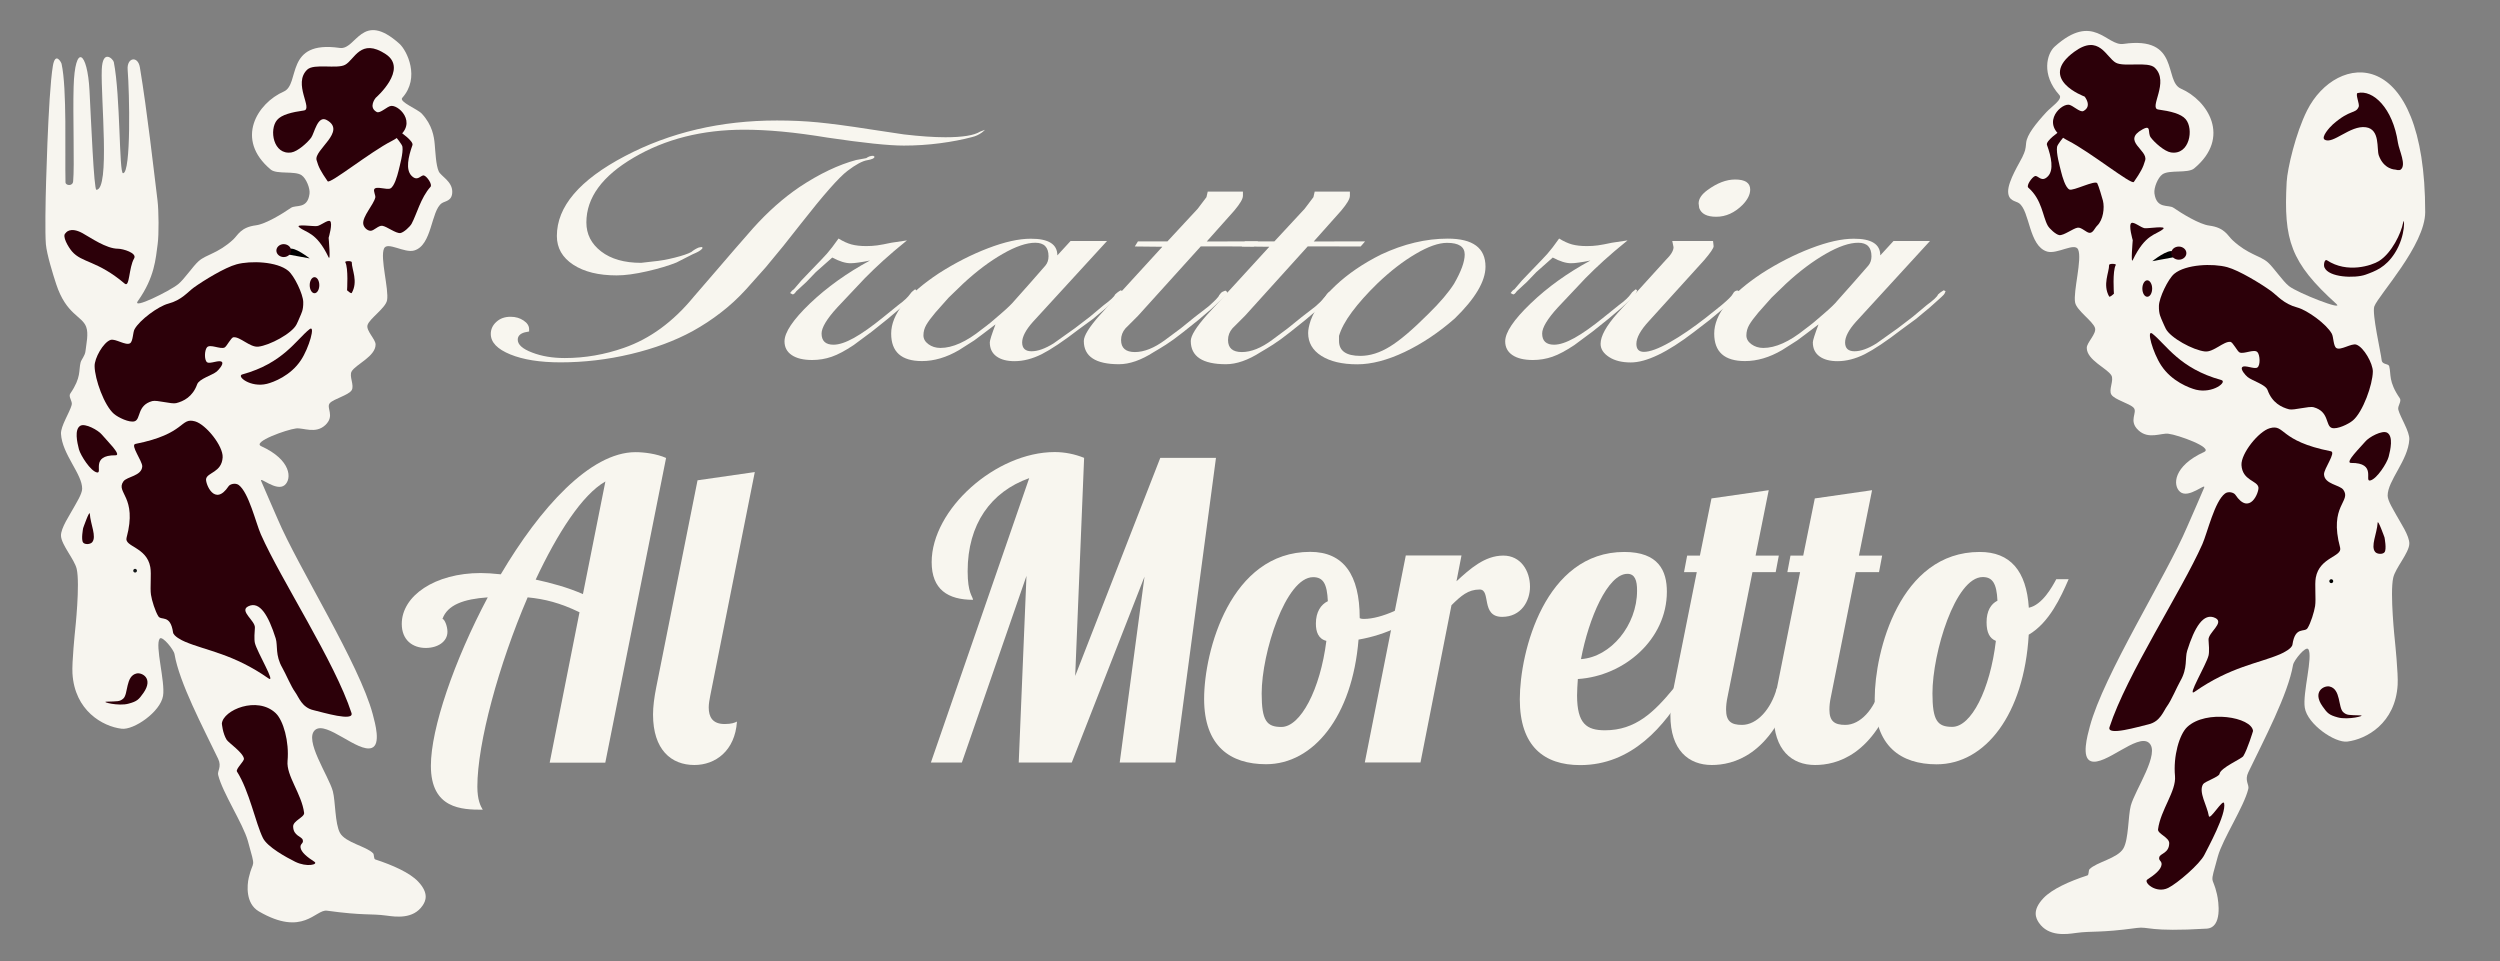 <?xml version="1.0" encoding="utf-8"?>
<!-- Generator: Adobe Illustrator 27.0.0, SVG Export Plug-In . SVG Version: 6.00 Build 0)  -->
<svg version="1.1" id="Livello_1" xmlns="http://www.w3.org/2000/svg" xmlns:xlink="http://www.w3.org/1999/xlink" x="0px" y="0px"
	 viewBox="0 0 255 98.07" style="enable-background:new 0 0 255 98.07;" xml:space="preserve">
<rect x="0" y="0" width="255" height="98.07" fill="#808080" stroke="none"/>
<style type="text/css">
	.st0{fill:#F7F5EF;}
	.st1{fill:#2C0009;}
	.st2{fill:#131718;}
	.st3{fill:#F8F6EF;}
</style>
<g>
	<path class="st0" d="M28.94,9.34c1.73-0.75,0.03-5.27,5.72-4.45c1.69,0.24,2.22-3.9,6.09-0.42c0.76,0.69,2.13,3.46,0.28,5.51
		c-0.36,0.41,1.56,1.14,2,1.62c1.07,1.16,1.24,2.33,1.31,3.11c0.07,0.74,0.12,2.14,0.41,2.77c0.22,0.49,1.38,1.01,1.38,2.08
		c0,0.97-0.75,0.94-1.07,1.17c-1.11,0.77-0.97,4.28-2.81,4.82c-0.99,0.3-2.75-0.95-3.08-0.2c-0.42,0.95,0.51,4.16,0.31,5.27
		c-0.14,0.8-1.78,1.86-1.99,2.53c-0.18,0.57,0.82,1.45,0.82,1.99c0,1.22-2.04,2.04-2.44,2.74c-0.29,0.49,0.3,1.43,0,1.92
		c-0.31,0.51-1.82,0.88-2.22,1.31c-0.43,0.47,0.55,1.29-0.47,2.25c-1,0.93-2.24,0.25-2.98,0.34c-0.95,0.11-4.51,1.38-3.56,1.81
		c3.08,1.4,3.14,3.34,2.4,3.97c-0.85,0.72-2.63-0.97-2.4-0.41c0.24,0.58,1.28,2.94,1.68,3.87c2.09,4.92,8.34,14.79,9.7,19.91
		c0.25,0.94,0.85,3.1-0.11,3.44c-1.39,0.5-4.6-2.77-5.75-1.85c-1.22,0.98,1.37,4.7,1.79,6.27c0.27,1.03,0.21,3.31,0.73,4.25
		c0.56,1,2.69,1.36,3.38,2.08c0.11,0.12,0.05,0.56,0.21,0.62c1.8,0.59,3.53,1.36,4.38,2.26c1.16,1.23,0.74,2.02,0.46,2.44
		c-0.96,1.42-2.74,1.16-3.7,1.03c-1.65-0.22-2.28,0.02-6.06-0.5c-1.18-0.16-2.42,2.71-6.95,0.07c-1.37-0.8-1.2-2.68-1.03-3.42
		c0.46-2.01,0.77-0.66-0.09-3.77c-0.5-1.77-2.6-4.94-3.03-6.73c-0.1-0.4,0.39-0.82,0-1.64c-1.56-3.25-3.95-7.74-4.45-10.68
		c-0.08-0.47-1.26-1.91-1.51-1.58c-0.51,0.69,0.58,4.4,0.34,5.84c-0.27,1.64-2.99,3.51-4.23,3.35c-1.91-0.23-4.79-1.83-5.01-5.65
		c-0.07-1.09,0.27-4.37,0.27-4.37s0.52-4.75,0.16-6.29c-0.23-0.97-1.55-2.43-1.6-3.36c-0.04-0.79,0.93-2.18,1.3-2.88
		c0.25-0.46,0.85-1.39,0.86-1.92c0.02-1.5-2.04-3.51-2.16-5.61c-0.04-0.78,0.89-2.19,1.09-2.94c0.11-0.4-0.37-0.83-0.14-1.17
		c1.14-1.66,0.84-2.36,1.05-3.17c0.08-0.31,0.45-0.68,0.5-1.16c0.08-0.75,0.33-1.76,0.07-2.47c-0.42-1.13-2.03-1.23-3.06-4.36
		C5.41,28,4.77,25.94,4.68,24.91c-0.1-1.2-0.02-4.75-0.02-4.75S4.89,9.74,5.39,6.74c0.25-1.51,0.86-0.38,0.89-0.23
		c0.56,2.53,0.33,9.04,0.4,12.09c0.01,0.33,0.73,0.43,0.78-0.1c0.15-1.54-0.04-6.74,0.05-9.66c0.13-4.47,1.41-3.65,1.62,0.42
		c0.16,3.07,0.45,10.1,0.7,10.1c1.41-0.02,0.44-9.42,0.55-12.25c0.08-2.17,1.17-1.09,1.23-0.77c0.68,3.46,0.53,11.34,0.94,11.33
		c0.83-0.01,0.66-8.22,0.47-10.56c-0.1-1.25,1.05-1.46,1.25-0.23c0.76,4.59,1.38,10.21,1.8,13.6c0.12,0.99,0.15,3.44,0.01,4.43
		c-0.2,1.45-0.29,3.36-2.02,5.8c-0.65,0.91,3.24-1.02,4.11-1.72c0.62-0.49,1.5-1.83,2.09-2.35c0.78-0.7,1.97-0.77,3.53-2.21
		c0.5-0.47,0.76-1.25,2.33-1.45c0.99-0.13,2.74-1.21,3.56-1.78c0.49-0.34,1.68,0.17,1.89-1.43c0.08-0.55-0.34-1.57-0.8-1.89
		c-0.67-0.48-2.53-0.07-3.15-0.58C23.91,14.2,26.27,10.51,28.94,9.34"/>
	<path class="st1" d="M39.96,14.38c-2.22,1.13-6.31,4.43-6.54,4.11c-0.68-0.99-0.93-1.43-1.13-2.16c-0.29-1.04,3.12-2.94,1.03-4.09
		c-0.93-0.51-1.25,1.34-1.58,1.8c-0.38,0.52-1.38,1.41-2.02,1.51c-1.85,0.28-2.29-2.33-1.46-3.31c0.46-0.55,1.53-0.8,2.73-0.97
		c0.98-0.13-1.16-2.74,0.35-4.17c0.69-0.65,3.04-0.04,3.86-0.49c0.97-0.52,1.57-2.78,4.14-1.09c2.35,1.54-1.02,4.46-1.02,4.46
		s-0.79,0.95,0.1,1.44c0.36,0.2,1.09-0.61,1.5-0.62C40.83,10.75,42.87,12.89,39.96,14.38"/>
	<path class="st1" d="M40.37,13.96l0.45-0.51c0,0,1.39,0.95,1.25,1.35c-0.44,1.23-0.69,2.48-0.12,3.1c0.65,0.7,0.99-0.1,1.3,0
		c0.3,0.09,0.88,0.92,0.66,1.16c-0.99,1.09-1.42,2.84-1.93,3.77c-0.17,0.3-0.8,0.89-1.14,0.94c-0.45,0.07-1.39-0.68-1.85-0.74
		c-0.39-0.05-0.86,0.52-1.19,0.51c-0.35,0-0.72-0.37-0.75-0.72c-0.08-0.75,1.06-1.95,1.23-2.67c0.05-0.21-0.22-0.67-0.1-0.86
		c0.21-0.34,1.28,0.11,1.64-0.07c0.4-0.2,0.7-1.27,0.82-1.75c0.15-0.63,0.5-1.87,0.41-2.5C41.02,14.73,40.37,13.96,40.37,13.96"/>
	<path class="st1" d="M6.69,23.78c-0.4,0.28,0.28,1.43,0.65,1.86c1.02,1.19,2.57,0.91,5.38,3.29c0.52,0.44,0.4-1.61,0.96-2.57
		c0.33-0.56-1.16-0.99-1.64-0.99c-1.2,0-2.76-1.11-3.63-1.59C7.1,23.07,6.69,23.78,6.69,23.78"/>
	<path class="st1" d="M11.28,34.67c0.48-0.16,1.56,0.62,1.99,0.34c0.31-0.21,0.27-1.11,0.46-1.44c0.53-0.94,2.41-2.33,3.44-2.6
		c1.36-0.36,1.98-1.19,2.6-1.64c1-0.72,3.17-2.05,4.36-2.37c1.44-0.39,4.13-0.29,5.27,0.66c0.62,0.51,1.51,2.38,1.53,3.18
		c0.02,0.86-0.19,1.15-0.37,1.59c-0.06,0.16-0.24,0.56-0.32,0.71c-0.46,0.91-2.73,2.13-3.9,2.26c-0.84,0.09-1.86-1.04-2.53-0.96
		c-0.25,0.03-0.68,0.94-0.91,1.05c-0.44,0.2-1.48-0.39-1.79-0.02c-0.25,0.29-0.29,1.27,0,1.51c0.3,0.24,1.31-0.31,1.54,0
		c0.16,0.22-0.34,0.78-0.55,0.96c-0.46,0.38-1.79,0.74-1.99,1.3c-0.46,1.28-1.39,1.73-2.14,1.92c-0.48,0.12-1.96-0.34-2.44-0.21
		c-1.57,0.43-1.15,1.85-1.8,2.06c-0.53,0.17-1.68-0.39-2.1-0.75c-1-0.85-1.96-3.55-1.98-4.86C9.62,36.56,10.53,34.92,11.28,34.67"/>
	<path class="st1" d="M24.72,38.19c4.15-1.14,5.48-3.52,6.85-4.61c0.64-0.51-0.04,1.9-0.87,3.15c-1.05,1.6-2.82,2.26-3.47,2.42
		C25.55,39.57,24.07,38.36,24.72,38.19"/>
	<path class="st1" d="M9.89,48.19c0.63,0.13-0.7-1.78,1.9-1.75c0.68,0.01-0.98-1.59-1.41-2.12c-0.36-0.44-1.7-1.18-2.19-0.89
		c-0.62,0.37-0.32,1.7-0.14,2.4C8.23,46.47,9.24,48.06,9.89,48.19"/>
	<path class="st1" d="M9.16,52.4c0.07,1.09,0.72,2.34,0.24,2.91c-0.19,0.22-0.74,0.26-0.92,0.03c-0.23-0.29,0-1.47,0-1.47
		S9.13,52,9.16,52.4"/>
	<path class="st1" d="M10.86,71.57c1.16-0.04,1.35,0,1.71-0.31c0.53-0.46,0.22-2.33,1.38-2.57c0.52-0.11,1.73,0.49,0.68,1.99
		c-0.48,0.68-0.65,0.86-1.51,1.09C12.1,72.06,10.29,71.59,10.86,71.57"/>
	<path class="st1" d="M30.51,23.17c0.72,0.61,1.75,0.45,3.01,3.08c0.22,0.45,0-1.99,0-1.99s0.45-1.52,0.14-1.71
		c-0.25-0.15-0.96,0.47-1.33,0.51C31.95,23.11,30.09,22.82,30.51,23.17"/>
	<path class="st2" d="M13.97,58.21c0,0.11-0.09,0.19-0.19,0.19c-0.11,0-0.19-0.09-0.19-0.19c0-0.11,0.09-0.19,0.19-0.19
		C13.88,58.02,13.97,58.11,13.97,58.21"/>
	<path class="st1" d="M22.63,73.8c0.13-1.38,3.61-2.84,5.49-1.06c0.78,0.74,1.39,2.9,1.21,4.88c-0.14,1.51,1.44,3.35,1.69,5.29
		c0.06,0.44-1.13,0.8-1.12,1.39c0.02,0.98,0.88,1,0.98,1.37c0.11,0.37-0.26,0.36-0.23,0.75c0.05,0.51,0.71,1.02,1.42,1.48
		c0.42,0.27-0.75,0.59-1.96,0c-0.92-0.46-2.83-1.5-3.29-2.42c-0.75-1.51-1.39-4.81-2.65-6.78c-0.16-0.26,0.75-1.05,0.71-1.32
		c-0.08-0.61-1.59-1.64-1.76-1.92C22.7,74.78,22.63,73.8,22.63,73.8"/>
	<path class="st1" d="M13.81,45.28c5.2-1.03,4.53-2.74,6.09-2.3c1.11,0.32,2.87,2.51,2.81,3.67c-0.09,1.55-1.58,1.53-1.69,2.21
		c-0.07,0.47,0.87,2.88,2.3,0.73c0.14-0.21,0.68-0.37,1.03-0.12c1.03,0.78,1.74,3.86,2.26,5.04c2.07,4.67,7.55,13.01,9.24,18.21
		c0.3,0.92-2.92-0.06-3.86-0.28c-1.21-0.27-1.5-1.32-1.89-1.85c-0.41-0.56-0.95-1.86-1.3-2.47c-0.75-1.3-0.45-2.28-0.68-3.01
		c-0.73-2.3-1.62-3.86-2.81-3.26c-0.93,0.47,0.73,1.46,0.69,2.17c-0.03,0.39-0.09,1.19,0,1.57c0.23,0.94,2.18,4.16,1.39,3.61
		c-3.58-2.51-6.37-2.83-8.51-3.74c-0.36-0.15-1.18-0.57-1.23-0.96c-0.27-1.87-1.21-1.17-1.5-1.64c-0.31-0.49-0.67-1.62-0.75-2.19
		c-0.11-0.7,0.06-2.13-0.07-2.83c-0.37-2.06-2.67-2.06-2.42-2.99c1.14-4.22-1.15-4.58-0.32-5.75c0.36-0.5,1.87-0.54,1.92-1.53
		C14.52,47.03,13.27,45.39,13.81,45.28"/>
	<path class="st1" d="M35.22,26.75c0.33,0.58,0.18,2.86,0.18,2.86s0.41,0.39,0.48,0.27c0.67-1.19,0-2.37,0-3.13
		C35.87,26.58,35.13,26.61,35.22,26.75"/>
	<path d="M29.51,25.41c0.48-0.31,2.08,0.95,2.08,0.95l-2.72-0.5C28.87,25.86,29.41,25.47,29.51,25.41"/>
	<path class="st1" d="M29.69,25.56c0,0.36-0.34,0.66-0.75,0.66c-0.41,0-0.75-0.3-0.75-0.66c0-0.36,0.34-0.66,0.75-0.66
		C29.36,24.91,29.69,25.2,29.69,25.56"/>
	<path class="st1" d="M32.57,29.09c0,0.45-0.22,0.82-0.49,0.82c-0.27,0-0.49-0.37-0.49-0.82s0.22-0.82,0.49-0.82
		C32.35,28.27,32.57,28.63,32.57,29.09"/>
	<path class="st0" d="M222.45,9.04c-1.77-0.77-0.03-5.4-5.86-4.56c-1.73,0.25-3.05-3.29-7.02,0.28c-0.78,0.71-1.4,2.84,0.49,4.94
		c0.38,0.42-0.88,1.24-1.32,1.73c-1.1,1.19-1.99,2.32-2.07,3.12c-0.07,0.76-0.1,0.84-0.4,1.49c-0.23,0.5-1.44,2.39-1.44,3.48
		c0,0.99,0.77,0.97,1.1,1.2c1.13,0.79,0.99,4.38,2.88,4.94c1.02,0.3,2.82-0.97,3.16-0.21c0.43,0.98-0.52,4.26-0.31,5.4
		c0.15,0.82,1.82,1.91,2.03,2.6c0.18,0.59-0.84,1.48-0.84,2.03c0,1.25,2.09,2.09,2.51,2.81c0.29,0.5-0.31,1.47,0,1.96
		c0.32,0.52,1.86,0.9,2.27,1.34c0.44,0.48-0.57,1.32,0.49,2.3c1.03,0.96,2.3,0.26,3.05,0.35c0.97,0.11,4.62,1.42,3.65,1.86
		c-3.16,1.44-3.22,3.42-2.45,4.07c0.87,0.74,2.69-1,2.45-0.42c-0.24,0.6-1.31,3.01-1.72,3.96c-2.14,5.05-8.55,15.15-9.94,20.4
		c-0.26,0.97-0.87,3.18,0.11,3.53c1.43,0.51,4.72-2.84,5.9-1.89c1.25,1.01-1.4,4.81-1.83,6.43c-0.28,1.06-0.21,3.4-0.75,4.35
		c-0.58,1.03-2.76,1.4-3.46,2.13c-0.12,0.12-0.05,0.58-0.21,0.63c-1.85,0.6-3.62,1.4-4.49,2.32c-1.19,1.26-0.76,2.06-0.47,2.5
		c0.98,1.45,2.81,1.19,3.79,1.05c1.7-0.23,2.34,0.02,6.21-0.51c1.21-0.17,1.15,0.43,7.12,0.07c1.62-0.1,1.22-2.75,1.05-3.51
		c-0.47-2.06-0.79-0.68,0.09-3.86c0.51-1.82,2.67-5.06,3.11-6.9c0.1-0.41-0.41-0.84,0-1.68c1.6-3.33,4.04-7.93,4.56-10.95
		c0.09-0.48,1.29-1.95,1.55-1.61c0.52,0.7-0.6,4.51-0.35,5.99c0.28,1.68,3.06,3.59,4.33,3.44c1.96-0.24,4.91-1.87,5.14-5.79
		c0.07-1.12-0.28-4.48-0.28-4.48s-0.53-4.87-0.17-6.45c0.23-1,1.59-2.49,1.64-3.44c0.04-0.81-0.95-2.24-1.33-2.95
		c-0.25-0.47-0.87-1.43-0.88-1.96c-0.02-1.54,2.09-3.6,2.21-5.75c0.04-0.8-0.91-2.24-1.12-3.02c-0.11-0.41,0.38-0.85,0.14-1.19
		c-1.17-1.71-0.86-2.42-1.07-3.25c-0.08-0.31-0.71-0.13-0.77-0.62c-0.08-0.77-1.01-4.77-0.75-5.49c0.43-1.16,5.19-6.24,5.19-9.62
		c0-17.2-9.06-16.32-12.05-10.36c-1.16,2.31-2,5.9-2.08,7.28c-0.32,5.95,0.39,8.22,5.07,12.45c0.85,0.76-3.94-1.11-4.84-1.82
		c-0.63-0.5-1.54-1.87-2.14-2.41c-0.8-0.71-2.02-0.79-3.61-2.27c-0.52-0.48-0.78-1.28-2.38-1.49c-1.01-0.13-2.81-1.24-3.65-1.82
		c-0.5-0.35-1.72,0.17-1.94-1.47c-0.07-0.57,0.35-1.61,0.82-1.94c0.69-0.49,2.59-0.07,3.23-0.6
		C227.61,14.02,225.19,10.23,222.45,9.04"/>
	<path class="st0" d="M211.09,14.2c2.27,1.16,6.47,4.54,6.7,4.21c0.7-1.01,0.95-1.47,1.16-2.21c0.29-1.06-2.42-1.97-0.28-3.16
		c0.96-0.53,0.5,0.34,0.84,0.8c0.39,0.53,1.41,1.44,2.07,1.54c1.9,0.29,2.35-2.39,1.5-3.4c-0.47-0.56-1.56-0.82-2.8-0.99
		c-1-0.14,1.19-2.81-0.36-4.27c-0.7-0.66-3.11-0.04-3.96-0.5c-0.99-0.54-1.7-2.98-4.24-1.12c-3.83,2.79,1.04,4.57,1.04,4.57
		s0.81,0.97-0.1,1.47c-0.37,0.2-1.11-0.63-1.54-0.64C210.21,10.48,208.11,12.67,211.09,14.2"/>
	<path class="st0" d="M210.67,13.78l-0.46-0.53c0,0-1.43,0.97-1.28,1.38c0.46,1.26,0.71,2.54,0.12,3.18c-0.67,0.72-1.02-0.1-1.33,0
		c-0.31,0.1-0.93,0.97-0.68,1.18c1.41,1.24,1.46,2.92,1.98,3.87c0.17,0.31,0.82,0.91,1.17,0.97c0.47,0.07,1.43-0.7,1.89-0.76
		c0.4-0.05,0.89,0.53,1.22,0.53c0.36,0,0.52-0.49,0.77-0.74c0.61-0.59,0.76-1.81,0.58-2.54c-0.05-0.21-0.46-1.6-0.58-1.78
		c-0.22-0.35-2.48,0.82-2.84,0.64c-0.41-0.2-0.72-1.3-0.84-1.79c-0.16-0.64-0.52-1.92-0.42-2.56
		C210.01,14.56,210.67,13.78,210.67,13.78"/>
	<path class="st0" d="M240.49,35c-0.49-0.16-1.6,0.63-2.03,0.35c-0.32-0.21-0.28-1.14-0.47-1.47c-0.54-0.97-2.48-2.39-3.53-2.67
		c-1.39-0.37-2.03-1.22-2.66-1.68c-1.03-0.74-3.25-2.1-4.47-2.43c-1.47-0.4-4.23-0.3-5.41,0.68c-0.63,0.53-1.54,2.44-1.56,3.26
		c-0.02,0.87,0.2,1.17,0.38,1.62c0.06,0.17,0.25,0.57,0.33,0.73c0.47,0.93,2.79,2.19,4,2.31c0.87,0.09,1.91-1.06,2.6-0.98
		c0.26,0.03,0.7,0.97,0.94,1.08c0.45,0.2,1.51-0.4,1.83-0.02c0.25,0.29,0.3,1.3,0,1.54c-0.31,0.25-1.35-0.32-1.58,0
		c-0.17,0.23,0.34,0.8,0.56,0.98c0.47,0.39,1.83,0.76,2.03,1.33c0.47,1.31,1.43,1.77,2.2,1.97c0.49,0.12,2.01-0.35,2.5-0.21
		c1.61,0.45,1.18,1.89,1.85,2.11c0.55,0.17,1.72-0.4,2.15-0.77c1.02-0.87,2.01-3.64,2.03-4.98C242.18,36.93,241.25,35.25,240.49,35"
		/>
	<path class="st0" d="M226.71,38.6c-4.26-1.17-5.61-3.6-7.02-4.72c-0.65-0.52,0.04,1.94,0.89,3.23c1.07,1.64,2.88,2.31,3.55,2.48
		C225.86,40.02,227.38,38.78,226.71,38.6"/>
	<path class="st0" d="M241.91,48.85c-0.65,0.14,0.71-1.82-1.95-1.79c-0.7,0.01,1-1.63,1.44-2.17c0.37-0.46,1.74-1.21,2.24-0.91
		c0.63,0.38,0.33,1.74,0.14,2.46C243.61,47.09,242.57,48.72,241.91,48.85"/>
	<path class="st0" d="M242.66,53.17c-0.07,1.12-0.74,2.4-0.25,2.98c0.19,0.23,0.76,0.27,0.95,0.03c0.24-0.29,0-1.51,0-1.51
		S242.69,52.75,242.66,53.17"/>
	<path class="st0" d="M240.92,72.81c-1.19-0.04-1.38,0-1.75-0.32c-0.55-0.47-0.23-2.38-1.42-2.63c-0.53-0.11-1.78,0.5-0.7,2.03
		c0.49,0.7,0.67,0.88,1.55,1.12C239.64,73.32,241.5,72.83,240.92,72.81"/>
	<path class="st0" d="M220.77,23.21c-0.74,0.62-1.79,0.46-3.08,3.16c-0.22,0.46,0-2.04,0-2.04s-0.46-1.56-0.14-1.75
		c0.26-0.16,0.98,0.48,1.37,0.53C219.31,23.15,221.21,22.85,220.77,23.21"/>
	<path class="st0" d="M237.73,59.12c0,0.11,0.09,0.2,0.2,0.2c0.11,0,0.2-0.09,0.2-0.2c0-0.11-0.09-0.2-0.2-0.2
		C237.82,58.92,237.73,59.01,237.73,59.12"/>
	<path class="st0" d="M229.95,74.4c-0.13-1.41-4.79-2.22-6.72-0.39c-0.8,0.75-1.43,2.97-1.24,5c0.14,1.55-1.47,3.44-1.73,5.43
		c-0.06,0.45,1.16,0.82,1.15,1.43c-0.02,1.01-0.9,1.03-1.01,1.4c-0.11,0.38,0.27,0.37,0.23,0.77c-0.05,0.52-0.72,1.05-1.45,1.52
		c-0.43,0.28,0.88,1.46,2.12,0.86c0.94-0.46,3.24-2.44,3.71-3.38c0.32-0.65,2.26-4.15,2.01-5.27c-0.11-0.51-1.47,1.82-1.56,1.3
		c-0.17-1.06-1.09-2.47-0.58-3.25c0.17-0.26,1.63-0.75,1.67-1.04c0.09-0.63,2.25-1.53,2.43-1.82
		C229.4,76.24,229.95,74.4,229.95,74.4"/>
	<path class="st0" d="M237.89,45.87c-5.33-1.05-4.64-2.81-6.24-2.35c-1.14,0.33-2.95,2.58-2.88,3.76c0.09,1.59,1.62,1.57,1.73,2.27
		c0.07,0.48-0.89,2.95-2.36,0.75c-0.15-0.22-0.7-0.38-1.05-0.12c-1.06,0.8-1.78,3.96-2.32,5.17c-2.12,4.78-7.74,13.33-9.47,18.66
		c-0.3,0.94,2.99-0.06,3.95-0.28c1.24-0.28,1.54-1.35,1.94-1.89c0.42-0.58,0.97-1.91,1.33-2.53c0.77-1.33,0.46-2.33,0.7-3.09
		c0.75-2.36,1.66-3.95,2.88-3.34c0.95,0.48-0.75,1.5-0.7,2.22c0.02,0.4,0.09,1.22,0,1.61c-0.24,0.96-2.24,4.26-1.43,3.69
		c3.67-2.57,6.52-2.9,8.72-3.83c0.37-0.16,1.2-0.59,1.26-0.98c0.28-1.92,1.24-1.2,1.54-1.69c0.32-0.5,0.68-1.66,0.77-2.24
		c0.11-0.72-0.06-2.18,0.07-2.9c0.38-2.11,2.74-2.11,2.48-3.07c-1.17-4.33,1.18-4.69,0.33-5.89c-0.36-0.51-1.92-0.56-1.96-1.57
		C237.16,47.66,238.45,45.98,237.89,45.87"/>
	<path class="st0" d="M215.95,26.88c-0.34,0.59-0.18,2.93-0.18,2.93s-0.42,0.4-0.49,0.28c-0.68-1.22,0-2.43,0-3.21
		C215.28,26.71,216.04,26.73,215.95,26.88"/>
	<path class="st0" d="M221.8,25.5c-0.49-0.32-2.13,0.98-2.13,0.98l2.78-0.51C222.46,25.97,221.9,25.57,221.8,25.5"/>
	<path class="st0" d="M221.61,25.66c0,0.37,0.35,0.67,0.77,0.67c0.43,0,0.77-0.3,0.77-0.67c0-0.37-0.35-0.67-0.77-0.67
		C221.96,24.99,221.61,25.29,221.61,25.66"/>
	<path class="st0" d="M218.67,29.27c0,0.46,0.22,0.84,0.5,0.84c0.28,0,0.5-0.37,0.5-0.84c0-0.46-0.22-0.84-0.5-0.84
		C218.89,28.43,218.67,28.81,218.67,29.27"/>
	<path class="st0" d="M237.23,27.12c0.43,1.05,3.12,1.13,4.19,0.75c0.99-0.36,2.05-0.73,2.99-2.2c1.17-1.83,0.97-3.83,0.84-3.11
		c-0.19,1.08-1.17,3.11-2.47,3.92c-0.72,0.45-3.22,1.29-5.29-0.08C237.25,26.24,237.12,26.85,237.23,27.12"/>
	<path class="st0" d="M237.26,14.09c0.83,0.53,2.61-1.49,4.21-1.26c1.48,0.21,1.08,2.22,1.32,2.88c0.52,1.44,1.69,1.44,1.69,1.44
		s0.39,0.12,0.54,0c0.61-0.47-0.16-1.96-0.28-2.74c-0.52-3.54-2.55-5.44-4.11-5.07c-0.27,0.07,0.23,1.14,0.11,1.4
		c-0.34,0.77-0.81,0.2-2.63,1.79C237.77,12.81,236.86,13.83,237.26,14.09"/>
	<path class="st1" d="M210.95,14.35c2.27,1.16,6.47,4.54,6.7,4.21c0.7-1.01,0.95-1.47,1.16-2.21c0.29-1.06-2.42-1.97-0.28-3.15
		c0.95-0.53,0.5,0.34,0.84,0.81c0.39,0.53,1.41,1.44,2.07,1.54c1.9,0.29,2.35-2.39,1.5-3.39c-0.47-0.56-1.57-0.82-2.8-0.99
		c-1-0.14,1.19-2.81-0.36-4.27c-0.7-0.66-3.11-0.04-3.96-0.5c-0.99-0.54-1.7-2.98-4.24-1.12c-3.83,2.79,1.05,4.57,1.05,4.57
		s0.81,0.97-0.11,1.47c-0.37,0.2-1.11-0.63-1.54-0.64C210.06,10.64,207.97,12.83,210.95,14.35"/>
	<path class="st1" d="M210.53,13.93l-0.46-0.53c0,0-1.43,0.97-1.28,1.38c0.46,1.26,0.7,2.54,0.12,3.18c-0.67,0.72-1.02-0.1-1.34,0
		c-0.3,0.1-0.92,0.97-0.68,1.18c1.41,1.24,1.45,2.92,1.98,3.87c0.17,0.31,0.82,0.91,1.17,0.97c0.46,0.07,1.43-0.7,1.89-0.76
		c0.4-0.05,0.89,0.53,1.22,0.53c0.36,0,0.51-0.49,0.77-0.74c0.61-0.59,0.76-1.81,0.58-2.54c-0.05-0.21-0.46-1.59-0.58-1.78
		c-0.22-0.35-2.47,0.82-2.84,0.64c-0.41-0.2-0.72-1.3-0.84-1.79c-0.16-0.64-0.52-1.92-0.42-2.56
		C209.86,14.72,210.53,13.93,210.53,13.93"/>
	<path class="st1" d="M240.34,35.15c-0.49-0.16-1.6,0.63-2.03,0.35c-0.32-0.21-0.28-1.14-0.47-1.47c-0.54-0.97-2.48-2.39-3.53-2.67
		c-1.39-0.37-2.03-1.22-2.67-1.68c-1.02-0.74-3.25-2.1-4.46-2.43c-1.47-0.4-4.23-0.3-5.41,0.68c-0.63,0.53-1.54,2.44-1.56,3.26
		c-0.02,0.88,0.19,1.17,0.37,1.62c0.07,0.16,0.25,0.57,0.33,0.72c0.47,0.93,2.79,2.19,4,2.32c0.87,0.09,1.91-1.06,2.59-0.98
		c0.26,0.03,0.7,0.97,0.94,1.08c0.45,0.2,1.51-0.4,1.83-0.02c0.25,0.29,0.3,1.3,0,1.54c-0.3,0.25-1.35-0.32-1.58,0
		c-0.16,0.23,0.34,0.8,0.56,0.98c0.47,0.39,1.83,0.76,2.04,1.33c0.47,1.31,1.43,1.77,2.2,1.97c0.49,0.12,2.01-0.35,2.51-0.21
		c1.61,0.45,1.18,1.89,1.85,2.11c0.54,0.17,1.72-0.4,2.15-0.77c1.02-0.87,2.01-3.64,2.03-4.98
		C242.04,37.09,241.11,35.41,240.34,35.15"/>
	<path class="st1" d="M226.57,38.76c-4.26-1.17-5.61-3.6-7.02-4.72c-0.66-0.52,0.04,1.94,0.89,3.23c1.07,1.64,2.89,2.31,3.55,2.48
		C225.72,40.17,227.23,38.94,226.57,38.76"/>
	<path class="st1" d="M241.76,49.01c-0.65,0.14,0.71-1.82-1.95-1.79c-0.7,0.01,1-1.64,1.44-2.17c0.37-0.46,1.74-1.21,2.25-0.91
		c0.63,0.38,0.33,1.74,0.14,2.46C243.47,47.24,242.43,48.87,241.76,49.01"/>
	<path class="st1" d="M242.52,53.32c-0.07,1.12-0.74,2.4-0.25,2.98c0.19,0.23,0.76,0.27,0.95,0.03c0.24-0.29,0-1.51,0-1.51
		S242.54,52.91,242.52,53.32"/>
	<path class="st1" d="M240.77,72.97c-1.19-0.04-1.38,0-1.75-0.32c-0.55-0.47-0.23-2.38-1.42-2.63c-0.53-0.11-1.78,0.5-0.7,2.03
		c0.49,0.7,0.67,0.88,1.54,1.12C239.5,73.47,241.35,72.99,240.77,72.97"/>
	<path class="st1" d="M220.63,23.37c-0.74,0.62-1.79,0.46-3.09,3.16c-0.22,0.46,0-2.03,0-2.03s-0.46-1.56-0.14-1.75
		c0.26-0.16,0.98,0.48,1.37,0.53C219.16,23.31,221.06,23,220.63,23.37"/>
	<path d="M237.59,59.28c0,0.11,0.09,0.2,0.2,0.2c0.11,0,0.2-0.09,0.2-0.2c0-0.11-0.09-0.2-0.2-0.2
		C237.68,59.08,237.59,59.17,237.59,59.28"/>
	<path class="st1" d="M229.81,74.56c-0.13-1.41-4.79-2.22-6.72-0.4c-0.8,0.76-1.43,2.97-1.24,5c0.14,1.54-1.47,3.44-1.73,5.43
		c-0.06,0.46,1.16,0.82,1.14,1.43c-0.02,1.01-0.9,1.02-1.01,1.4c-0.11,0.38,0.27,0.37,0.23,0.77c-0.05,0.52-0.72,1.05-1.45,1.52
		c-0.43,0.28,0.88,1.47,2.12,0.86c0.94-0.46,3.24-2.44,3.7-3.38c0.32-0.65,2.26-4.15,2.01-5.26c-0.11-0.51-1.47,1.82-1.56,1.3
		c-0.17-1.06-1.09-2.46-0.58-3.25c0.17-0.26,1.63-0.75,1.67-1.04c0.09-0.63,2.25-1.53,2.43-1.82
		C229.26,76.4,229.81,74.56,229.81,74.56"/>
	<path class="st1" d="M237.75,46.03c-5.33-1.05-4.64-2.81-6.24-2.35c-1.14,0.33-2.94,2.58-2.88,3.76c0.1,1.59,1.62,1.57,1.73,2.27
		c0.08,0.48-0.89,2.95-2.36,0.75c-0.15-0.22-0.7-0.38-1.05-0.12c-1.06,0.8-1.78,3.95-2.31,5.17c-2.12,4.78-7.74,13.33-9.47,18.66
		c-0.3,0.94,2.99-0.06,3.95-0.28c1.24-0.28,1.54-1.35,1.94-1.89c0.42-0.58,0.98-1.91,1.33-2.53c0.77-1.33,0.46-2.33,0.7-3.09
		c0.74-2.36,1.66-3.95,2.88-3.34c0.95,0.48-0.75,1.5-0.7,2.22c0.03,0.4,0.1,1.22,0,1.61c-0.24,0.96-2.24,4.27-1.43,3.7
		c3.67-2.57,6.53-2.9,8.73-3.84c0.37-0.16,1.2-0.58,1.26-0.98c0.28-1.92,1.24-1.2,1.54-1.68c0.32-0.5,0.68-1.66,0.77-2.25
		c0.11-0.72-0.06-2.18,0.07-2.9c0.38-2.11,2.74-2.12,2.48-3.07c-1.17-4.33,1.18-4.69,0.33-5.89c-0.36-0.51-1.92-0.56-1.97-1.57
		C237.02,47.82,238.31,46.14,237.75,46.03"/>
	<path class="st1" d="M215.81,27.03c-0.35,0.59-0.19,2.93-0.19,2.93s-0.42,0.4-0.49,0.28c-0.68-1.22,0-2.43,0-3.21
		C215.14,26.86,215.9,26.89,215.81,27.03"/>
	<path d="M221.66,25.66c-0.49-0.32-2.13,0.98-2.13,0.98l2.78-0.51C222.31,26.12,221.76,25.72,221.66,25.66"/>
	<path class="st1" d="M221.47,25.82c0,0.37,0.34,0.67,0.77,0.67c0.43,0,0.77-0.3,0.77-0.67c0-0.37-0.35-0.67-0.77-0.67
		C221.81,25.15,221.47,25.45,221.47,25.82"/>
	<path class="st1" d="M218.52,29.43c0,0.46,0.22,0.84,0.5,0.84c0.28,0,0.5-0.37,0.5-0.84c0-0.46-0.23-0.84-0.5-0.84
		C218.75,28.59,218.52,28.97,218.52,29.43"/>
	<path class="st1" d="M237.09,27.27c0.43,1.05,3.12,1.13,4.19,0.75c0.99-0.36,2.05-0.73,2.99-2.2c1.17-1.83,0.97-3.83,0.85-3.11
		c-0.2,1.08-1.17,3.11-2.47,3.92c-0.73,0.45-3.22,1.29-5.3-0.08C237.11,26.39,236.98,27,237.09,27.27"/>
	<path class="st1" d="M237.11,14.24c0.83,0.53,2.61-1.49,4.21-1.26c1.48,0.21,1.08,2.22,1.32,2.88c0.52,1.44,1.69,1.44,1.69,1.44
		s0.38,0.12,0.54,0c0.61-0.47-0.16-1.96-0.28-2.74c-0.52-3.54-2.55-5.44-4.11-5.07c-0.27,0.06,0.22,1.14,0.11,1.4
		c-0.34,0.77-0.81,0.2-2.63,1.79C237.63,12.97,236.72,13.99,237.11,14.24"/>
	<g>
		<path class="st3" d="M73.03,27.64l1.92-2.23l1.86-2.13c1.5-1.67,3.08-3.08,4.75-4.21c2.05-1.36,3.98-2.27,5.77-2.75l1.03-0.19
			c0.21-0.16,0.45-0.24,0.71-0.24l0.13,0.09c0,0.16-0.25,0.28-0.74,0.36c-0.49,0.08-1.17,0.44-2.02,1.09
			c-0.86,0.65-2.44,2.44-4.75,5.39l-1.8,2.28l-1.8,2.18l-1.99,2.23c-0.81,0.89-1.67,1.68-2.57,2.37c-0.9,0.7-1.86,1.33-2.89,1.9
			c-1.8,0.98-3.89,1.76-6.28,2.33c-2.39,0.57-4.79,0.85-7.18,0.85c-2.1,0-3.81-0.27-5.13-0.81c-1.32-0.54-1.99-1.23-1.99-2.09
			c0-0.47,0.19-0.89,0.57-1.23c0.38-0.35,0.86-0.52,1.45-0.52c0.51,0,0.95,0.13,1.32,0.38c0.38,0.25,0.57,0.55,0.57,0.89v0.23
			l-0.45,0.09c-0.47,0.13-0.71,0.38-0.71,0.75c0,0.5,0.49,0.94,1.47,1.31c0.98,0.38,2.09,0.56,3.33,0.56c2.05,0,4.06-0.35,6.03-1.04
			c2.65-0.92,5.02-2.65,7.12-5.21L73.03,27.64z M68.99,26.78c-0.77,0.31-1.76,0.61-2.98,0.89c-1.22,0.28-2.26,0.42-3.11,0.42
			c-1.84,0-3.31-0.36-4.43-1.09c-1.11-0.73-1.67-1.7-1.67-2.93c0-3,2.31-5.71,6.93-8.14c4.62-2.43,9.79-3.64,15.52-3.64
			c1.45,0,2.84,0.06,4.17,0.19c1.32,0.13,3.1,0.36,5.32,0.71l3.46,0.52C93.83,13.9,95.24,14,96.43,14c1.75,0,2.93-0.19,3.53-0.57
			l0.51-0.19c-0.13,0.13-0.24,0.22-0.32,0.28c-0.3,0.22-0.64,0.38-1.03,0.47c-0.94,0.25-2.02,0.46-3.24,0.62
			c-1.22,0.16-2.45,0.24-3.69,0.24c-1.54,0-4.13-0.27-7.76-0.81c-1.71-0.28-3.27-0.49-4.68-0.62c-1.41-0.13-2.69-0.19-3.85-0.19
			c-4.28,0-8.03,0.95-11.25,2.84c-3.23,1.89-4.84,4.1-4.84,6.62c0,1.2,0.5,2.18,1.51,2.96c1,0.77,2.36,1.16,4.07,1.16l1.22-0.14
			c0.68-0.06,1.42-0.19,2.21-0.39c0.79-0.2,1.36-0.39,1.7-0.58c0.21-0.18,0.47-0.34,0.77-0.46c0.04,0,0.13-0.01,0.26-0.05l0.13,0.09
			c-0.04,0.03-0.06,0.06-0.06,0.09c-0.17,0.19-0.49,0.37-0.96,0.56L68.99,26.78z"/>
		<path class="st3" d="M88.74,26.57c-0.47,0.1-0.87,0.17-1.19,0.21c-0.32,0.05-0.59,0.07-0.8,0.07c-0.51,0-1.13-0.19-1.86-0.58
			l-1.67,1.48l-0.96,1l-1.03,0.95c-0.09,0.13-0.16,0.21-0.22,0.26c-0.06,0.05-0.12,0.07-0.16,0.07l-0.26-0.14
			c0.13-0.19,0.26-0.32,0.38-0.38l0.77-0.9l1.09-1.14c0.68-0.7,1.19-1.23,1.51-1.59c0.32-0.36,0.72-0.88,1.19-1.55
			c0.47,0.29,0.91,0.49,1.31,0.6c0.41,0.11,0.91,0.17,1.51,0.17c0.38,0,0.76-0.02,1.12-0.07c0.36-0.05,0.84-0.14,1.44-0.27l1.6-0.24
			c-0.94,0.76-1.74,1.44-2.4,2.04c-0.66,0.6-1.29,1.2-1.89,1.81l-2.82,2.99c-1.07,1.17-1.6,2.06-1.6,2.66
			c0,0.76,0.41,1.14,1.22,1.14c0.56,0,1.25-0.23,2.08-0.69c0.83-0.46,1.85-1.18,3.05-2.16l1.47-1.19c0.6-0.44,1-0.82,1.22-1.14
			c0.09-0.13,0.18-0.23,0.29-0.31c0.11-0.08,0.18-0.13,0.22-0.17l0.13,0.14c-0.13,0.32-0.24,0.51-0.32,0.57l-1.28,1.19l-1.35,1.14
			l-1.6,1.28l-1.86,1.38c-0.86,0.57-1.6,0.97-2.24,1.19c-0.64,0.22-1.3,0.33-1.99,0.33c-0.9,0-1.59-0.17-2.08-0.5
			c-0.49-0.33-0.74-0.8-0.74-1.4c0-0.92,0.87-2.21,2.6-3.87C84.35,29.3,86.39,27.84,88.74,26.57z"/>
		<path class="st3" d="M107.85,26.05l1.35-1.47h3.72l-7.57,8.26c-0.73,0.82-1.09,1.52-1.09,2.09c0,0.6,0.32,0.9,0.96,0.9
			s1.39-0.27,2.24-0.8l2.18-1.55l1.54-1.18l1.41-1.18c0.68-0.5,1.07-0.86,1.15-1.08c0.17-0.16,0.3-0.26,0.38-0.31
			c0.09-0.05,0.15-0.09,0.19-0.12l0.19,0.09c-0.04,0.1-0.08,0.17-0.1,0.24c-0.02,0.06-0.14,0.19-0.35,0.38l-1.16,1.04l-1.42,1.18
			l-1.42,1.04c-1.59,1.23-2.86,2.07-3.8,2.55c-0.95,0.47-1.87,0.71-2.77,0.71c-0.77,0-1.39-0.16-1.84-0.49
			c-0.45-0.33-0.68-0.8-0.68-1.43c0-0.19,0.19-0.8,0.58-1.83c-1.03,0.78-1.75,1.33-2.18,1.64c-0.68,0.44-1.2,0.77-1.54,0.98
			c-1.28,0.75-2.54,1.12-3.78,1.12c-2.09,0-3.14-0.93-3.14-2.8c0-1.96,1.63-4.02,4.89-6.17c1.63-1.04,3.29-1.89,4.99-2.54
			c1.7-0.65,3.14-0.97,4.35-0.97C106.95,24.34,107.85,24.91,107.85,26.05z M103.49,30.65l1.6-1.8l1.54-1.76
			c0.21-0.25,0.32-0.57,0.32-0.95c0-0.92-0.45-1.38-1.35-1.38s-2.01,0.38-3.33,1.14c-1.33,0.76-2.67,1.77-4.04,3.04l-1.47,1.42
			l-1.35,1.52c-0.43,0.51-0.74,0.93-0.93,1.26c-0.19,0.33-0.29,0.69-0.29,1.07c0,0.35,0.17,0.65,0.51,0.9
			c0.34,0.25,0.75,0.38,1.22,0.38c1.24,0,2.65-0.63,4.23-1.9c0.6-0.44,1.24-0.96,1.92-1.57C102.76,31.43,103.23,30.97,103.49,30.65z
			"/>
		<path class="st3" d="M124.71,30.42l-1.15,1.09l-1.28,1.09l-1.6,1.28c-0.68,0.54-1.26,0.96-1.73,1.26c-0.47,0.3-0.9,0.56-1.28,0.78
			c-1.28,0.82-2.46,1.23-3.53,1.23c-2.39,0-3.59-0.79-3.59-2.37c0-0.54,0.55-1.42,1.64-2.65l6.37-6.96l-2.81-0.03l0.32-0.52h3.01
			l3.08-3.32l0.9-1.19l0.13-0.57h3.59v0.43c0,0.32-0.3,0.82-0.89,1.52l-2.8,3.14l5.24-0.01l-0.45,0.52l-5.4-0.01l-6.4,7.08
			l-1.28,1.28c-0.3,0.35-0.45,0.74-0.45,1.19c0,0.82,0.47,1.23,1.41,1.23c0.94,0,1.97-0.41,3.08-1.23l1.6-1.19l1.41-1.14l1.41-1.09
			c0.68-0.6,1.05-0.98,1.09-1.14c0.13-0.19,0.25-0.31,0.35-0.36c0.11-0.05,0.2-0.09,0.29-0.12l0.19,0.14v0.19L124.71,30.42z"/>
		<path class="st3" d="M135.62,30.42l-1.15,1.09l-1.28,1.09l-1.6,1.28c-0.68,0.54-1.26,0.96-1.73,1.26c-0.47,0.3-0.9,0.56-1.28,0.78
			c-1.28,0.82-2.46,1.23-3.53,1.23c-2.39,0-3.59-0.79-3.59-2.37c0-0.54,0.55-1.42,1.64-2.65l6.37-6.96l-2.81-0.03l0.32-0.52h3.01
			l3.08-3.32l0.9-1.19l0.13-0.57h3.59v0.43c0,0.32-0.3,0.82-0.89,1.52l-2.8,3.14l5.24-0.01l-0.45,0.52l-5.4-0.01l-6.4,7.08
			l-1.28,1.28c-0.3,0.35-0.45,0.74-0.45,1.19c0,0.82,0.47,1.23,1.41,1.23c0.94,0,1.97-0.41,3.08-1.23l1.6-1.19l1.41-1.14l1.41-1.09
			c0.68-0.6,1.05-0.98,1.09-1.14c0.13-0.19,0.25-0.31,0.35-0.36c0.11-0.05,0.2-0.09,0.29-0.12l0.19,0.14v0.19L135.62,30.42z"/>
		<path class="st3" d="M133.69,32.68c0.43-1.17,1.27-2.36,2.53-3.55c1.26-1.19,2.81-2.25,4.65-3.17c2.31-1.08,4.57-1.62,6.8-1.62
			c2.57,0,3.85,0.95,3.85,2.86c0,1.49-1.05,3.26-3.14,5.29c-1.63,1.43-3.32,2.56-5.1,3.41c-1.77,0.84-3.39,1.26-4.84,1.26
			c-1.54,0-2.76-0.29-3.66-0.86c-0.9-0.57-1.35-1.35-1.35-2.33C133.43,33.62,133.52,33.19,133.69,32.68z M140.51,28.9
			c-1.07,1.04-1.94,2.02-2.61,2.92c-0.67,0.9-1.11,1.72-1.32,2.44v0.52c0,1.01,0.73,1.52,2.18,1.52c0.98,0,1.99-0.32,3.01-0.95
			c1.03-0.63,2.33-1.74,3.91-3.32c1.2-1.17,2.07-2.2,2.63-3.08c0.73-1.27,1.09-2.26,1.09-2.99c0-0.79-0.6-1.19-1.8-1.19
			c-0.86,0-1.92,0.37-3.19,1.12C143.14,26.63,141.84,27.63,140.51,28.9z"/>
		<path class="st3" d="M162.23,26.57c-0.47,0.1-0.87,0.17-1.19,0.21c-0.32,0.05-0.59,0.07-0.8,0.07c-0.51,0-1.13-0.19-1.86-0.58
			l-1.67,1.48l-0.96,1l-1.03,0.95c-0.09,0.13-0.16,0.21-0.22,0.26c-0.06,0.05-0.12,0.07-0.16,0.07l-0.26-0.14
			c0.13-0.19,0.26-0.32,0.39-0.38l0.77-0.9l1.09-1.14c0.68-0.7,1.19-1.23,1.51-1.59c0.32-0.36,0.72-0.88,1.19-1.55
			c0.47,0.29,0.91,0.49,1.31,0.6c0.41,0.11,0.91,0.17,1.51,0.17c0.39,0,0.76-0.02,1.12-0.07c0.36-0.05,0.84-0.14,1.44-0.27l1.6-0.24
			c-0.94,0.76-1.74,1.44-2.4,2.04c-0.66,0.6-1.29,1.2-1.89,1.81l-2.82,2.99c-1.07,1.17-1.6,2.06-1.6,2.66
			c0,0.76,0.41,1.14,1.22,1.14c0.56,0,1.25-0.23,2.08-0.69c0.83-0.46,1.85-1.18,3.05-2.16l1.48-1.19c0.6-0.44,1-0.82,1.22-1.14
			c0.08-0.13,0.18-0.23,0.29-0.31c0.11-0.08,0.18-0.13,0.22-0.17l0.13,0.14c-0.13,0.32-0.24,0.51-0.32,0.57l-1.28,1.19l-1.35,1.14
			l-1.6,1.28l-1.86,1.38c-0.86,0.57-1.6,0.97-2.24,1.19c-0.64,0.22-1.3,0.33-1.99,0.33c-0.9,0-1.59-0.17-2.08-0.5
			c-0.49-0.33-0.74-0.8-0.74-1.4c0-0.92,0.87-2.21,2.6-3.87S159.88,27.84,162.23,26.57z"/>
		<path class="st3" d="M174.73,24.58l0.06,0.54c0,0.19-0.32,0.66-0.96,1.41l-5.64,6.22c-0.85,0.92-1.28,1.69-1.28,2.33
			c0,0.54,0.26,0.81,0.77,0.81c0.6,0,1.48-0.32,2.63-0.97c1.15-0.65,2.39-1.5,3.72-2.54l1.54-1.23c0.68-0.57,1.08-0.96,1.19-1.19
			c0.11-0.22,0.27-0.33,0.48-0.33l0.19,0.1c-0.04,0.1-0.09,0.19-0.13,0.28c-0.04,0.1-0.15,0.21-0.32,0.33l-1.09,1.04l-1.54,1.28
			l-1.6,1.23c-2.69,2.06-4.83,3.08-6.41,3.08c-0.9,0-1.64-0.18-2.21-0.55s-0.87-0.81-0.87-1.35c0-0.79,0.58-1.84,1.73-3.13
			l4.92-5.42c0.53-0.52,0.79-0.95,0.79-1.31l-0.13-0.63H174.73z M173.32,21.22l-0.06-0.47c0-0.47,0.3-0.92,0.9-1.36
			c0.98-0.72,1.92-1.08,2.82-1.08c1.03,0,1.54,0.34,1.54,1.03c0,0.5-0.26,1.02-0.77,1.55c-0.81,0.81-1.71,1.22-2.69,1.22
			C174.11,22.11,173.54,21.82,173.32,21.22z"/>
		<path class="st3" d="M191.79,26.05l1.35-1.47h3.72l-7.57,8.26c-0.73,0.82-1.09,1.52-1.09,2.09c0,0.6,0.32,0.9,0.96,0.9
			c0.64,0,1.39-0.27,2.24-0.8l2.18-1.55l1.54-1.18l1.41-1.18c0.68-0.5,1.07-0.86,1.15-1.08c0.17-0.16,0.3-0.26,0.39-0.31
			c0.09-0.05,0.15-0.09,0.19-0.12l0.19,0.09c-0.04,0.1-0.08,0.17-0.1,0.24c-0.02,0.06-0.14,0.19-0.35,0.38l-1.16,1.04l-1.42,1.18
			l-1.42,1.04c-1.59,1.23-2.86,2.07-3.8,2.55c-0.95,0.47-1.87,0.71-2.77,0.71c-0.77,0-1.39-0.16-1.84-0.49
			c-0.45-0.33-0.68-0.8-0.68-1.43c0-0.19,0.19-0.8,0.58-1.83c-1.03,0.78-1.75,1.33-2.18,1.64c-0.68,0.44-1.2,0.77-1.54,0.98
			c-1.28,0.75-2.54,1.12-3.78,1.12c-2.09,0-3.14-0.93-3.14-2.8c0-1.96,1.63-4.02,4.89-6.17c1.63-1.04,3.29-1.89,4.99-2.54
			c1.7-0.65,3.14-0.97,4.35-0.97C190.89,24.34,191.79,24.91,191.79,26.05z M187.43,30.65l1.6-1.8l1.54-1.76
			c0.21-0.25,0.32-0.57,0.32-0.95c0-0.92-0.45-1.38-1.35-1.38c-0.9,0-2.01,0.38-3.33,1.14s-2.67,1.77-4.04,3.04l-1.47,1.42
			l-1.35,1.52c-0.43,0.51-0.74,0.93-0.93,1.26c-0.19,0.33-0.29,0.69-0.29,1.07c0,0.35,0.17,0.65,0.51,0.9
			c0.34,0.25,0.75,0.38,1.22,0.38c1.24,0,2.65-0.63,4.23-1.9c0.6-0.44,1.24-0.96,1.92-1.57C186.7,31.43,187.18,30.97,187.43,30.65z"
			/>
	</g>
</g>
<g>
	<path class="st3" d="M56.07,77.78l3.04-15.33c-2.01-0.97-3.55-1.35-5.29-1.52c-2.96,6.88-5.13,14.9-5.13,19.3
		c0,1.35,0.32,1.98,0.55,2.36c-2.13,0-5.29-0.08-5.29-4.48c0-3.8,2.37-10.72,5.8-17.18c-2.45,0.17-4.11,0.76-4.62,2.2
		c0.2,0,0.51,0.72,0.51,1.31c0,1.01-0.99,1.65-2.21,1.65c-1.34,0-2.45-0.8-2.45-2.45c0-2.87,3.39-5.19,8.05-5.19
		c0.55,0,1.22,0.04,2.05,0.13c3.99-6.76,9.12-12.46,13.74-12.46c0.91,0,2.17,0.17,3.12,0.59l-6.2,31.08H56.07z M61.75,49.11
		c-2.37,1.35-4.89,5.28-7.11,10.01c1.58,0.34,3.28,0.8,4.82,1.48L61.75,49.11z"/>
	<path class="st3" d="M72.45,70.94c-0.08,0.42-0.16,0.84-0.16,1.22c0,0.97,0.39,1.69,1.62,1.69c0.71,0,1.03-0.13,1.26-0.25
		c-0.2,3-2.21,4.43-4.34,4.43c-2.37,0-4.22-1.56-4.22-5.15c0-0.8,0.12-1.73,0.32-2.74l4.22-21.15l5.84-0.84L72.45,70.94z"/>
	<path class="st3" d="M114.21,77.78l2.53-18.96l-7.42,18.96h-5.41l0.79-19.04l-6.59,19.04h-3.16l10.03-29.01
		c-3.91,1.39-6.28,4.69-6.28,9.5c0,2.24,0.51,2.53,0.55,2.91c-2.57,0-4.22-1.06-4.22-3.84c0-5.4,6.55-11.23,12.55-11.23
		c1.03,0,2.05,0.21,3,0.59l-0.91,22.25l8.68-22.25h5.68l-4.14,31.08H114.21z"/>
	<path class="st3" d="M138.69,63.05c0.16,0.08,0.32,0.08,0.43,0.08c1.82,0,4.38-1.27,6.08-2.53l0.36,1.14c-1.5,1.73-4.11,3-6.99,3.5
		c-0.63,7.81-4.58,12.71-9.43,12.71c-3.67,0-6.32-1.86-6.32-6.67c0-4.86,2.68-14.99,10.82-14.99
		C137.03,56.29,138.69,58.61,138.69,63.05z M135.29,65.37c-0.83-0.21-1.07-0.93-1.07-1.77c0-1.18,0.51-1.94,1.22-2.28
		c-0.08-1.77-0.47-2.45-1.5-2.45c-2.8,0-5.25,7.73-5.25,11.86c0,2.79,0.51,3.42,2.01,3.42C132.65,74.15,134.66,70.35,135.29,65.37z"
		/>
	<path class="st3" d="M149.07,56.67l-0.51,2.62c1.38-1.27,2.88-2.62,4.78-2.62c1.78,0,2.72,1.56,2.72,3.17
		c0,1.48-0.91,3.08-2.84,3.08c-2.21,0-1.11-2.79-2.29-2.79c-1.18,0-1.89,0.63-2.88,1.6l-3.16,16.04h-5.68l4.18-21.11H149.07z"/>
	<path class="st3" d="M163.71,74.49c3.12,0,5.01-1.86,6.99-4.26h1.34c-2.25,3.88-5.61,7.81-10.86,7.81c-3.71,0-6.16-1.94-6.16-6.71
		c0-4.86,2.57-15.03,10.66-15.03c3.51,0,4.34,1.94,4.34,4.05c0,4.86-4.34,8.61-9.08,8.91c-0.04,0.59-0.08,1.18-0.08,1.69
		C160.87,73.81,161.82,74.49,163.71,74.49z M166,58.53c-2.01,0-3.95,4.52-4.74,8.7c3.04-0.21,5.72-3.46,5.72-6.97
		C166.99,59.2,166.75,58.53,166,58.53z"/>
	<path class="st3" d="M180.41,50l-1.34,6.67h2.37l-0.32,1.69h-2.37l-2.53,12.67c-0.12,0.55-0.16,0.97-0.16,1.35
		c0,1.18,0.51,1.56,1.62,1.56c1.54,0,2.96-1.6,3.55-3.72h1.66c-2.25,6.88-6.16,7.81-8.29,7.81c-2.37,0-4.22-1.52-4.22-5.07
		c0-0.8,0.12-1.73,0.32-2.74l2.37-11.86h-1.3l0.32-1.69h1.3l1.18-5.83L180.41,50z"/>
	<path class="st3" d="M190.95,50l-1.34,6.67h2.37l-0.32,1.69h-2.37l-2.53,12.67c-0.12,0.55-0.16,0.97-0.16,1.35
		c0,1.18,0.51,1.56,1.62,1.56c1.54,0,2.96-1.6,3.55-3.72h1.66c-2.25,6.88-6.16,7.81-8.29,7.81c-2.37,0-4.22-1.52-4.22-5.07
		c0-0.8,0.12-1.73,0.32-2.74l2.37-11.86h-1.3l0.32-1.69h1.3l1.18-5.83L190.95,50z"/>
	<path class="st3" d="M206.94,61.99c1.38-0.3,2.37-2.11,2.8-2.91H211c-0.79,1.82-1.97,4.43-4.07,5.66
		c-0.47,8.11-4.42,13.22-9.39,13.22c-3.67,0-6.32-1.86-6.32-6.67c0-4.86,2.57-14.99,10.7-14.99
		C205.04,56.29,206.7,58.23,206.94,61.99z M203.58,65.37c-0.63-0.25-0.95-0.84-0.95-1.9c0-1.14,0.43-1.86,1.11-2.2
		c-0.08-1.77-0.51-2.41-1.5-2.41c-2.8,0-5.13,7.73-5.13,11.86c0,2.79,0.51,3.42,2.01,3.42C201.06,74.15,202.99,70.35,203.58,65.37z"
		/>
</g>
</svg>
